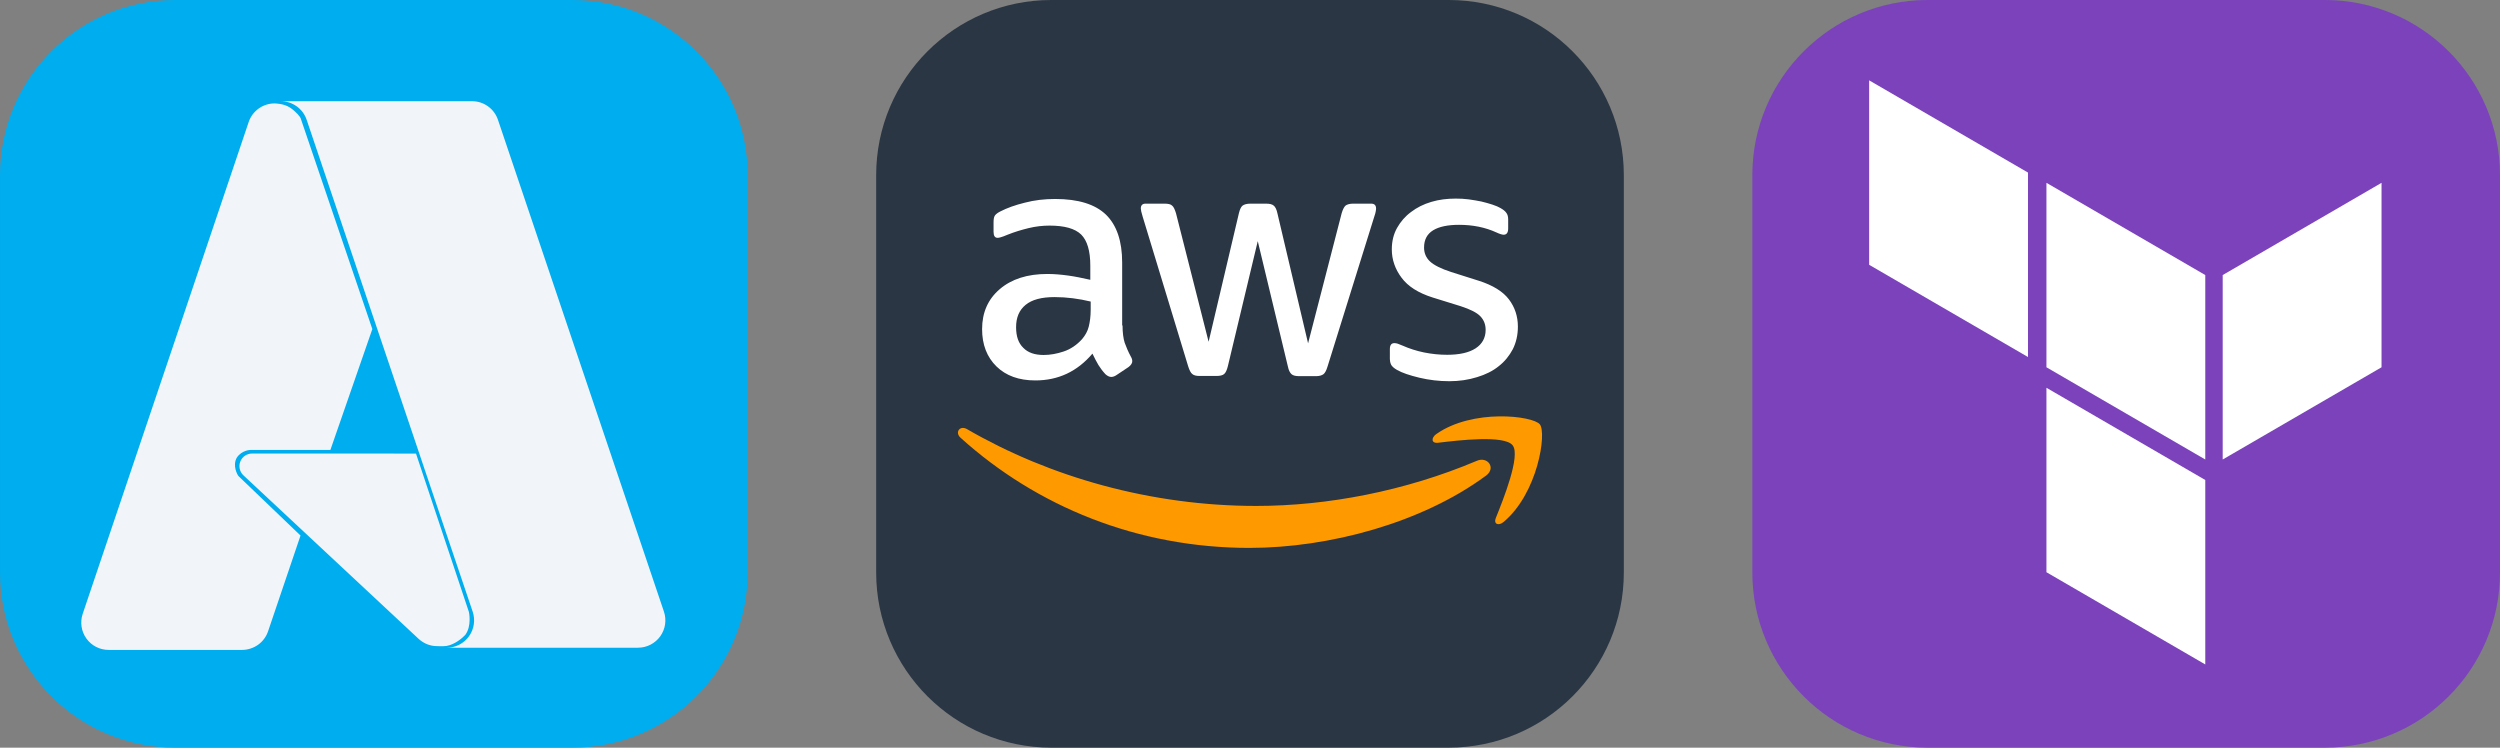 
  <svg width="167.188" height="50" viewBox="0 0 856 256" fill="none" xmlns="http://www.w3.org/2000/svg" xmlns:xlink="http://www.w3.org/1999/xlink" version="1.1">
    
        <rect x="0" y="0" width="856" height="256" fill="#808080" stroke="none"/>
    
        <g transform="translate(0, 0)">
          <svg width="256" height="256" viewBox="0 0 256 256" fill="none" xmlns="http://www.w3.org/2000/svg">
<g clip-path="url(#clip0_248_2284)">
<path d="M196 0H60C26.863 0 0 26.863 0 60V196C0 229.137 26.863 256 60 256H196C229.137 256 256 229.137 256 196V60C256 26.863 229.137 0 196 0Z" fill="#00ADEF"/>
<path d="M96.138 34.655C98.096 34.655 100.004 35.269 101.594 36.411C103.184 37.553 104.376 39.166 105.002 41.021L161.84 209.425C162.316 210.833 162.449 212.334 162.23 213.804C162.01 215.273 161.443 216.669 160.576 217.876C159.709 219.083 158.568 220.067 157.245 220.744C155.923 221.422 154.458 221.775 152.972 221.774H218.468C219.953 221.772 221.417 221.418 222.738 220.739C224.058 220.061 225.199 219.078 226.066 217.873C226.933 216.665 227.499 215.269 227.719 213.799C227.939 212.329 227.805 210.828 227.329 209.42L170.495 41.016C169.869 39.16 168.677 37.548 167.086 36.406C165.496 35.263 163.587 34.649 161.628 34.65L96.138 34.655ZM94.023 35.411C92.062 35.411 90.15 36.027 88.557 37.171C86.964 38.315 85.77 39.93 85.144 41.788L28.313 210.183C27.838 211.591 27.705 213.091 27.925 214.56C28.145 216.028 28.711 217.424 29.577 218.63C30.444 219.837 31.585 220.82 32.906 221.498C34.228 222.176 35.691 222.529 37.177 222.529H82.909C84.87 222.529 86.78 221.88 88.373 220.768C89.966 219.624 91.16 218.01 91.787 216.152L102.896 183.372L81.669 163.022C81.28 162.59 79.528 159.423 81.085 156.688C82.839 154.062 85.763 154.062 85.763 154.062H113.121L127.484 112.679L102.93 40.46C102.863 40.136 101.483 38.3 99.319 36.852C97.151 35.403 94.025 35.413 94.025 35.413L94.023 35.411ZM86.299 155.293C85.433 155.292 84.586 155.552 83.869 156.039C83.153 156.526 82.599 157.217 82.281 158.023C81.964 158.829 81.896 159.713 82.088 160.558C82.279 161.403 82.721 162.17 83.355 162.761L143.233 218.65C144.975 220.28 147.193 221.231 149.575 221.231C149.575 221.231 151.604 221.339 152.828 221.179C155.704 220.747 158.407 218.381 159.301 217.396C161.608 214.327 160.558 209.561 160.558 209.561L142.435 155.303L86.299 155.293Z" fill="#F1F5F9"/>
</g>
<defs>
<clipPath id="clip0_248_2284">
<rect width="256" height="256" fill="white"/>
</clipPath>
</defs>
</svg>

        </g>
         
        <g transform="translate(300, 0)">
          <svg width="256" height="256" viewBox="0 0 256 256" fill="none" xmlns="http://www.w3.org/2000/svg">
<g clip-path="url(#clip0_248_2265)">
<path d="M196 0H60C26.863 0 0 26.863 0 60V196C0 229.137 26.863 256 60 256H196C229.137 256 256 229.137 256 196V60C256 26.863 229.137 0 196 0Z" fill="#2A3644"/>
<path d="M84.362 111.437C84.362 113.898 84.628 115.892 85.094 117.356C85.626 118.819 86.291 120.416 87.222 122.146C87.555 122.678 87.688 123.21 87.688 123.676C87.688 124.341 87.289 125.006 86.424 125.67L82.233 128.465C81.635 128.863 81.036 129.064 80.504 129.064C79.839 129.064 79.174 128.731 78.508 128.132C77.577 127.134 76.779 126.07 76.114 125.006C75.448 123.875 74.783 122.611 74.052 121.081C68.863 127.201 62.344 130.261 54.495 130.261C48.908 130.261 44.451 128.664 41.192 125.471C37.932 122.278 36.27 118.022 36.27 112.7C36.27 107.046 38.265 102.456 42.323 98.997C46.38 95.538 51.768 93.809 58.619 93.809C60.881 93.809 63.209 94.008 65.67 94.341C68.132 94.674 70.659 95.206 73.32 95.804V90.949C73.32 85.893 72.256 82.368 70.194 80.306C68.065 78.244 64.473 77.246 59.351 77.246C57.023 77.246 54.628 77.512 52.167 78.111C49.706 78.709 47.311 79.441 44.983 80.372C43.919 80.838 43.121 81.104 42.655 81.237C42.19 81.37 41.857 81.437 41.591 81.437C40.66 81.437 40.194 80.771 40.194 79.374V76.115C40.194 75.051 40.327 74.253 40.66 73.787C40.992 73.322 41.591 72.856 42.522 72.39C44.85 71.193 47.644 70.195 50.903 69.397C54.163 68.532 57.622 68.133 61.28 68.133C69.196 68.133 74.983 69.929 78.708 73.521C82.366 77.113 84.229 82.567 84.229 89.884V111.437H84.362ZM57.356 121.547C59.551 121.547 61.812 121.148 64.207 120.349C66.602 119.551 68.73 118.087 70.526 116.093C71.591 114.829 72.389 113.431 72.788 111.835C73.187 110.238 73.453 108.309 73.453 106.049V103.254C71.524 102.789 69.462 102.39 67.333 102.124C65.205 101.858 63.143 101.724 61.081 101.724C56.624 101.724 53.364 102.59 51.169 104.385C48.974 106.181 47.91 108.709 47.91 112.035C47.91 115.161 48.708 117.489 50.371 119.085C51.968 120.749 54.296 121.547 57.356 121.547ZM110.769 128.731C109.572 128.731 108.773 128.531 108.242 128.066C107.71 127.666 107.244 126.735 106.845 125.471L91.213 74.053C90.814 72.723 90.615 71.858 90.615 71.392C90.615 70.328 91.147 69.729 92.211 69.729H98.73C99.993 69.729 100.859 69.929 101.324 70.395C101.856 70.794 102.255 71.725 102.654 72.989L113.829 117.024L124.206 72.989C124.539 71.659 124.937 70.794 125.47 70.395C126.002 69.996 126.933 69.729 128.13 69.729H133.452C134.715 69.729 135.581 69.929 136.113 70.395C136.645 70.794 137.111 71.725 137.377 72.989L147.887 117.556L159.394 72.989C159.793 71.659 160.259 70.794 160.724 70.395C161.256 69.996 162.122 69.729 163.319 69.729H169.504C170.569 69.729 171.168 70.262 171.168 71.392C171.168 71.725 171.101 72.058 171.034 72.457C170.968 72.856 170.835 73.388 170.569 74.12L154.539 125.538C154.139 126.869 153.673 127.733 153.141 128.132C152.609 128.531 151.744 128.798 150.614 128.798H144.893C143.629 128.798 142.765 128.598 142.233 128.132C141.7 127.666 141.235 126.802 140.969 125.471L130.658 82.567L120.415 125.405C120.082 126.735 119.683 127.6 119.151 128.066C118.618 128.531 117.687 128.731 116.49 128.731H110.769ZM196.245 130.527C192.786 130.527 189.327 130.127 186.001 129.33C182.676 128.531 180.081 127.666 178.351 126.668C177.288 126.07 176.556 125.405 176.29 124.806C176.024 124.207 175.89 123.542 175.89 122.944V119.551C175.89 118.154 176.422 117.489 177.42 117.489C177.819 117.489 178.219 117.556 178.617 117.689C179.017 117.822 179.615 118.087 180.28 118.354C182.542 119.351 185.003 120.15 187.598 120.682C190.259 121.215 192.852 121.481 195.513 121.481C199.704 121.481 202.963 120.749 205.225 119.286C207.486 117.822 208.683 115.693 208.683 112.966C208.683 111.104 208.085 109.573 206.888 108.309C205.691 107.046 203.429 105.915 200.169 104.85L190.525 101.858C185.668 100.328 182.076 98.066 179.881 95.073C177.686 92.146 176.556 88.887 176.556 85.428C176.556 82.634 177.154 80.173 178.351 78.044C179.548 75.916 181.145 74.053 183.141 72.59C185.137 71.06 187.398 69.929 190.058 69.131C192.72 68.332 195.513 68 198.44 68C199.903 68 201.433 68.067 202.897 68.266C204.427 68.466 205.823 68.732 207.22 68.998C208.551 69.33 209.815 69.663 211.012 70.062C212.209 70.461 213.14 70.86 213.805 71.259C214.737 71.791 215.402 72.324 215.801 72.922C216.2 73.454 216.4 74.186 216.4 75.117V78.244C216.4 79.641 215.868 80.372 214.87 80.372C214.337 80.372 213.473 80.106 212.342 79.574C208.551 77.845 204.293 76.98 199.571 76.98C195.779 76.98 192.786 77.579 190.724 78.842C188.662 80.106 187.598 82.035 187.598 84.762C187.598 86.625 188.263 88.221 189.593 89.485C190.923 90.749 193.385 92.013 196.91 93.144L206.356 96.137C211.144 97.667 214.604 99.795 216.666 102.523C218.727 105.25 219.725 108.376 219.725 111.835C219.725 114.695 219.127 117.29 217.996 119.551C216.799 121.813 215.203 123.808 213.14 125.405C211.079 127.068 208.617 128.265 205.757 129.13C202.764 130.062 199.637 130.527 196.245 130.527Z" fill="white"/>
<path fill-rule="evenodd" clip-rule="evenodd" d="M208.817 162.855C186.932 179.019 155.137 187.6 127.798 187.6C89.484 187.6 54.961 173.431 28.886 149.884C26.824 148.022 28.686 145.494 31.148 146.957C59.351 163.32 94.14 173.232 130.126 173.232C154.405 173.232 181.079 168.176 205.624 157.8C209.282 156.136 212.408 160.194 208.817 162.855Z" fill="#FF9900"/>
<path fill-rule="evenodd" clip-rule="evenodd" d="M217.93 152.478C215.136 148.886 199.438 150.748 192.32 151.612C190.192 151.879 189.859 150.016 191.788 148.62C204.293 139.84 224.847 142.367 227.243 145.293C229.637 148.287 226.577 168.841 214.87 178.686C213.074 180.216 211.345 179.417 212.142 177.422C214.803 170.837 220.723 156.003 217.93 152.478Z" fill="#FF9900"/>
</g>
<defs>
<clipPath id="clip0_248_2265">
<rect width="256" height="256" fill="white"/>
</clipPath>
</defs>
</svg>

        </g>
         
        <g transform="translate(600, 0)">
          <svg width="256" height="256" viewBox="0 0 256 256" fill="none" xmlns="http://www.w3.org/2000/svg">
<g clip-path="url(#clip0_248_2554)">
<path d="M196 0H60C26.863 0 0 26.863 0 60V196C0 229.137 26.863 256 60 256H196C229.137 256 256 229.137 256 196V60C256 26.863 229.137 0 196 0Z" fill="#7B42BC"/>
<path fill-rule="evenodd" clip-rule="evenodd" d="M100.702 62.598L155.088 94.177V157.334L100.702 125.756V62.598Z" fill="white"/>
<path fill-rule="evenodd" clip-rule="evenodd" d="M161.053 94.177V157.334L215.439 125.756V62.598L161.053 94.177Z" fill="white"/>
<path fill-rule="evenodd" clip-rule="evenodd" d="M40 27.51V90.668L94.386 122.247V59.089L40 27.51Z" fill="white"/>
<path fill-rule="evenodd" clip-rule="evenodd" d="M100.702 195.931L155.088 227.51V164.352L100.702 132.773V195.931Z" fill="white"/>
</g>
<defs>
<clipPath id="clip0_248_2554">
<rect width="256" height="256" fill="white"/>
</clipPath>
</defs>
</svg>

        </g>
        
  </svg>
  